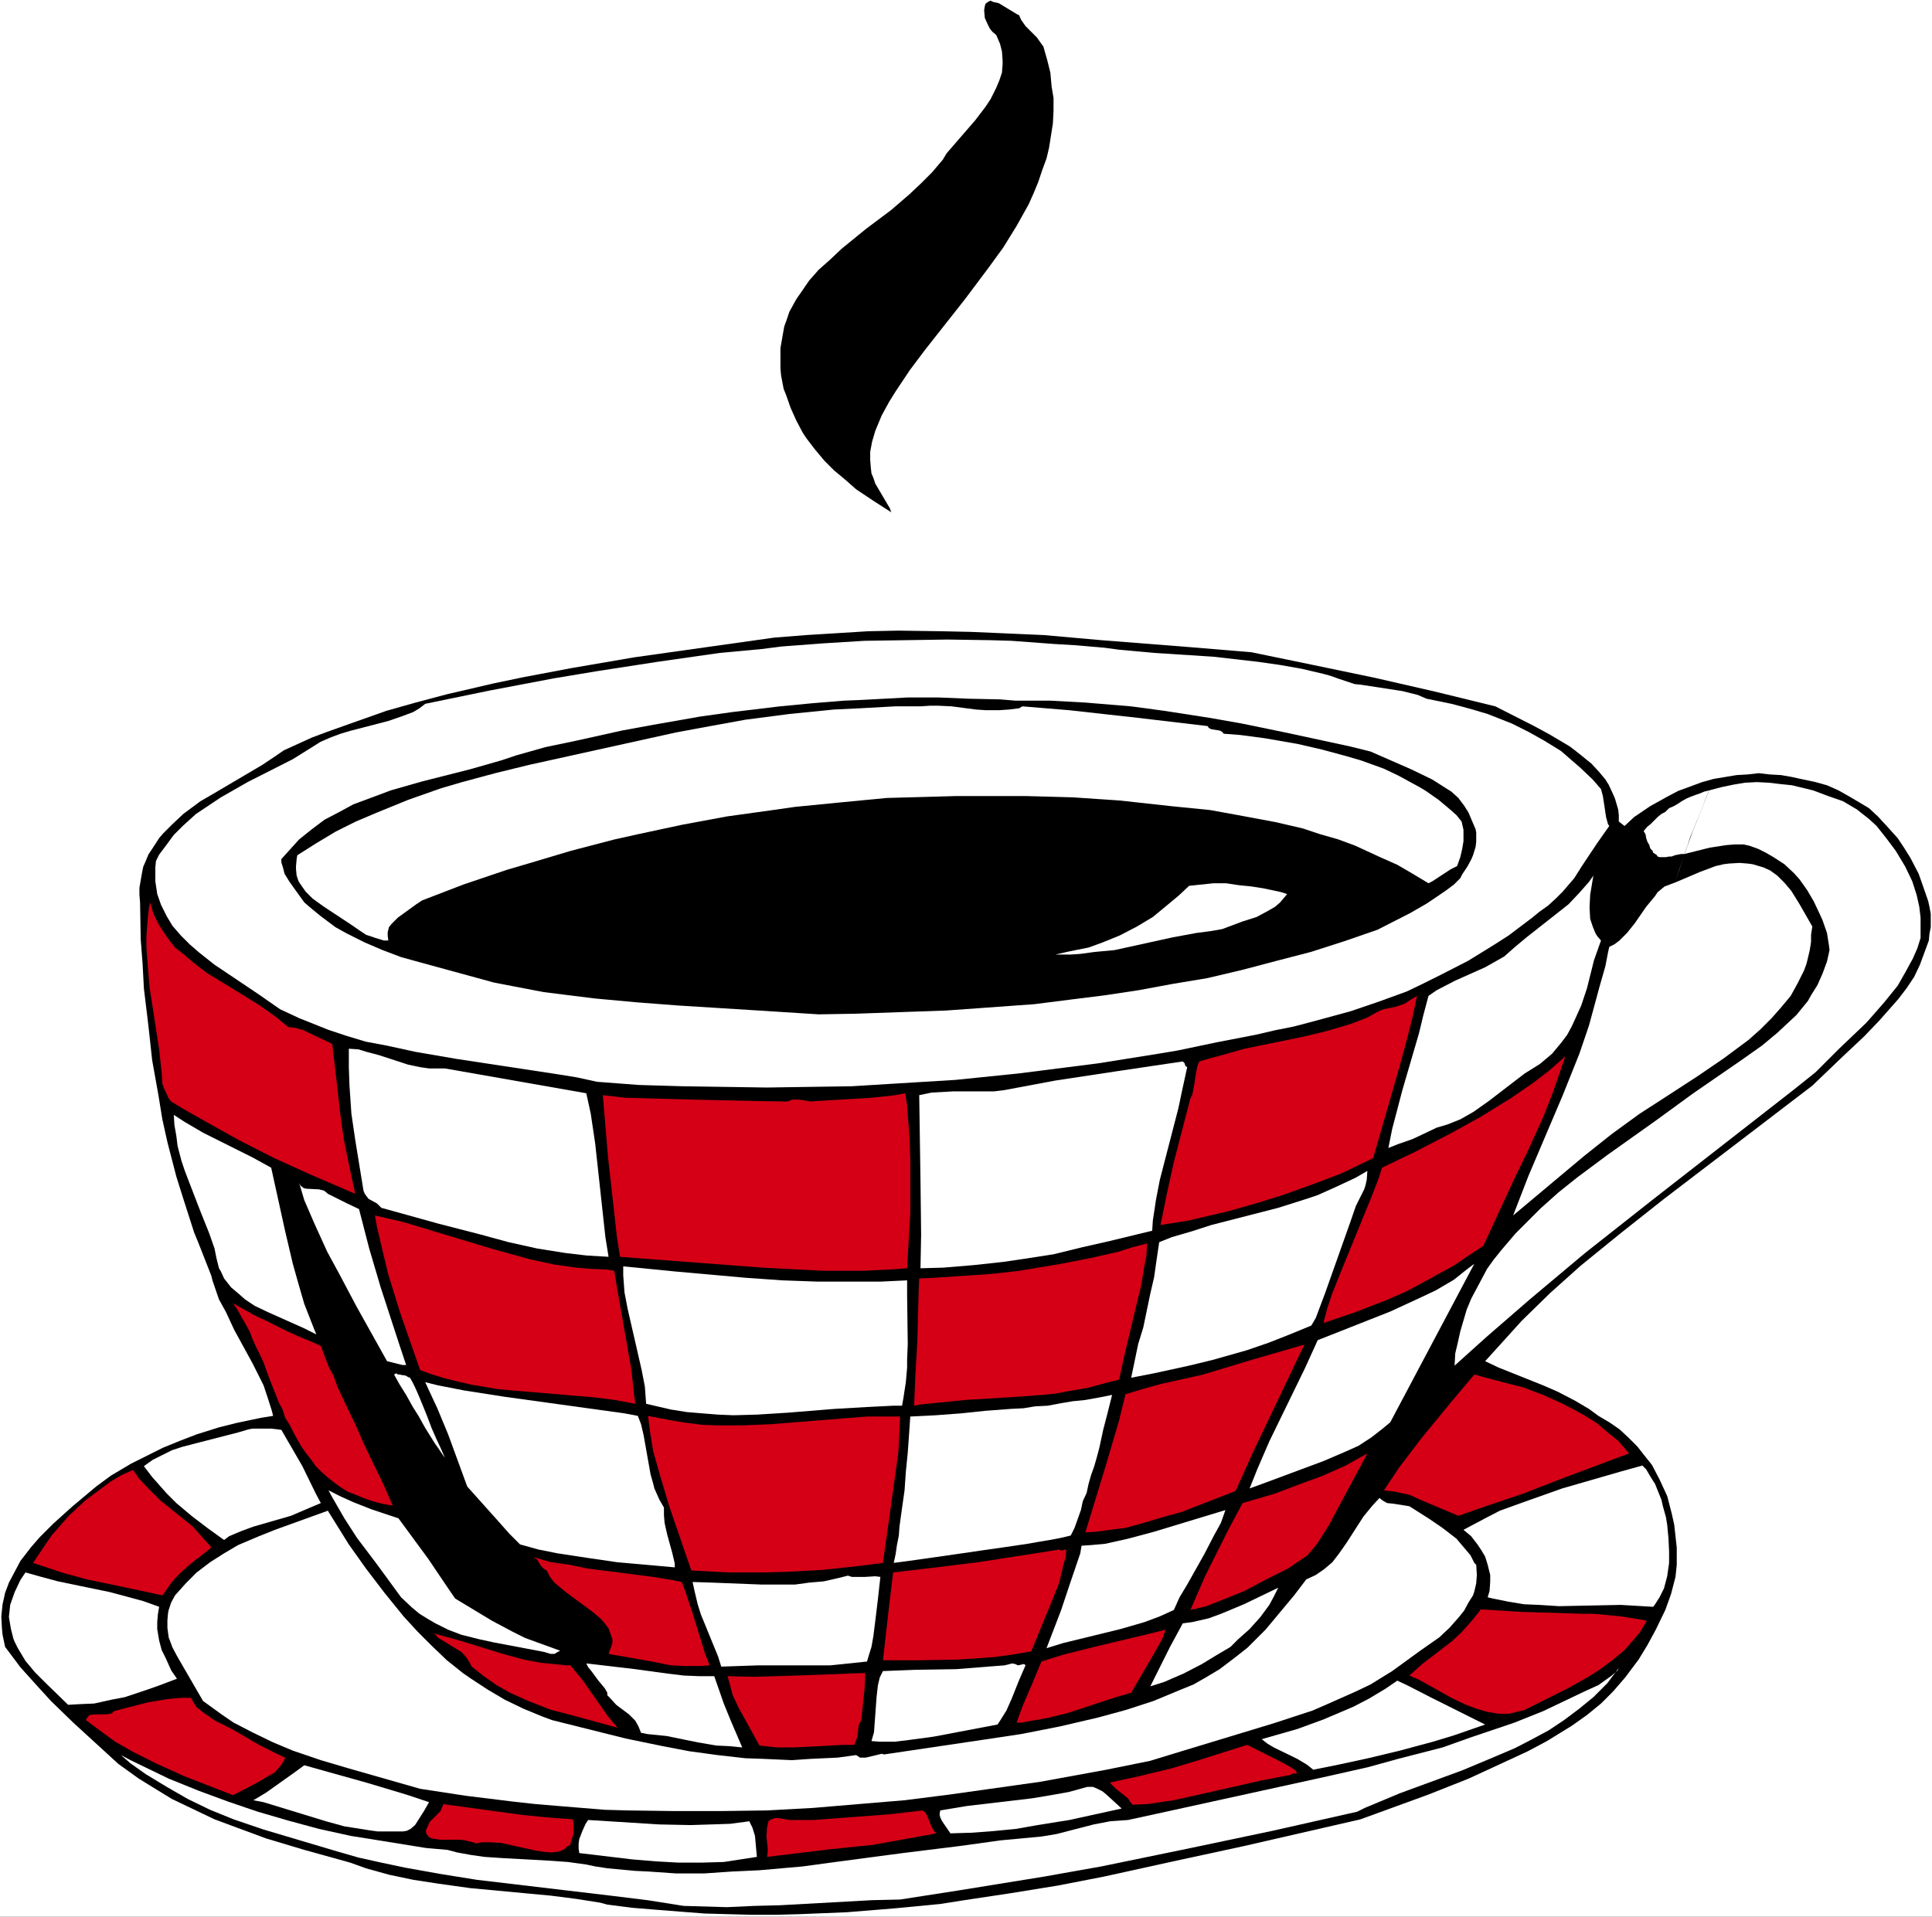 <?xml version="1.0" encoding="UTF-8" standalone="no"?>
<svg
   version="1.0"
   width="129.766mm"
   height="128.76mm"
   id="svg57"
   sodipodi:docname="Cappuccino 3.wmf"
   xmlns:inkscape="http://www.inkscape.org/namespaces/inkscape"
   xmlns:sodipodi="http://sodipodi.sourceforge.net/DTD/sodipodi-0.dtd"
   xmlns="http://www.w3.org/2000/svg"
   xmlns:svg="http://www.w3.org/2000/svg">
  <rect width="100%" height="100%" fill="#333333" stroke="none"/>
  <sodipodi:namedview
     id="namedview57"
     pagecolor="#ffffff"
     bordercolor="#000000"
     borderopacity="0.25"
     inkscape:showpageshadow="2"
     inkscape:pageopacity="0.0"
     inkscape:pagecheckerboard="0"
     inkscape:deskcolor="#d1d1d1"
     inkscape:document-units="mm" />
  <defs
     id="defs1">
    <pattern
       id="WMFhbasepattern"
       patternUnits="userSpaceOnUse"
       width="6"
       height="6"
       x="0"
       y="0" />
  </defs>
  <path
     style="fill:#ffffff;fill-opacity:1;fill-rule:evenodd;stroke:none"
     d="M 0,486.653 H 490.455 V 0 H 0 Z"
     id="path1" />
  <path
     style="fill:#000000;fill-opacity:1;fill-rule:evenodd;stroke:none"
     d="m 489.809,230.239 -0.323,-1.454 -1.454,-4.201 -0.97,-2.747 -2.101,-4.039 -1.616,-2.585 -1.616,-2.424 -3.07,-3.393 -1.939,-2.1 -2.262,-2.1 -2.424,-1.454 -2.747,-1.616 -2.586,-1.454 -2.909,-1.293 -2.909,-0.808 -4.525,-0.969 -1.454,-0.323 -2.747,-0.485 -2.909,-0.162 -2.747,-0.323 -2.909,0.323 -2.747,0.162 -2.909,0.485 -2.909,0.485 -1.939,4.847 -3.232,8.079 -3.555,10.017 -1.131,3.393 6.464,-2.747 3.878,-1.454 2.101,-0.485 1.293,-0.162 2.747,-0.162 1.939,0.162 1.293,0.162 2.747,0.808 1.778,0.808 1.778,1.293 1.778,1.777 1.778,2.1 2.101,3.393 3.232,5.655 -0.323,2.1 v 1.777 l -0.323,2.1 -0.808,3.393 -0.646,1.777 -1.616,3.231 -1.778,3.231 -2.424,2.908 -2.424,2.747 -2.909,2.908 -2.909,2.585 -6.302,4.686 -6.626,4.524 -9.696,6.301 -5.01,3.231 -7.11,5.17 -7.11,5.655 -17.938,15.026 3.878,-10.017 8.726,-20.52 4.202,-10.502 2.424,-7.109 1.939,-7.109 0.646,-2.424 1.616,-5.655 0.646,-3.393 0.323,-1.454 1.293,-0.646 1.293,-0.969 1.939,-1.939 1.939,-2.424 2.909,-4.201 2.262,-2.747 0.646,-0.969 1.778,-1.454 2.586,-0.969 3.394,-9.856 2.424,-6.786 2.101,-4.847 1.939,-4.847 -2.909,0.808 -3.07,1.131 -3.07,1.131 -2.747,1.454 -4.363,2.424 -4.04,2.747 -2.424,2.262 -1.454,-1.131 v -1.616 l -0.162,-1.454 -0.808,-2.747 -0.485,-1.131 -1.131,-2.424 -0.808,-1.293 -1.616,-1.939 -1.939,-2.1 -3.394,-2.747 -2.101,-1.616 -5.171,-3.07 -3.878,-2.1 -9.858,-5.009 -15.19,-3.716 -15.514,-3.555 -15.514,-3.231 -15.675,-3.231 -15.514,-1.293 -22.624,-1.777 -14.544,-1.293 -7.272,-0.323 -11.15,-0.485 -7.272,-0.162 -11.312,-0.162 -7.757,0.162 -7.757,0.485 -7.918,0.485 -8.08,0.646 -35.552,5.009 -15.998,2.747 -11.958,2.262 -7.757,1.616 -11.797,2.747 -7.918,2.1 -7.434,2.1 -7.757,2.747 -7.272,2.585 -3.878,1.454 -7.11,3.231 -2.586,1.777 -2.909,1.939 -12.605,7.432 -3.07,1.777 -4.363,3.231 -2.747,2.585 -2.424,2.424 -0.97,1.131 -1.778,2.747 -0.97,1.454 -0.646,1.616 -0.646,1.454 -0.323,1.616 -0.646,3.716 v 1.777 l 0.162,1.939 0.162,9.371 0.485,6.301 0.323,6.14 1.131,9.371 0.97,8.886 1.616,9.048 0.97,5.978 1.293,5.817 2.262,8.725 1.778,5.655 2.747,8.563 1.131,2.747 3.232,8.24 0.323,1.293 1.616,4.686 1.778,3.231 2.101,4.524 4.686,8.563 2.747,5.493 1.131,3.393 0.97,3.07 0.323,1.293 -3.07,0.485 -6.141,1.293 -4.525,1.131 -5.656,1.777 -4.202,1.616 -4.363,1.777 -3.878,1.939 -4.202,2.1 -5.171,3.07 -3.717,2.747 -5.979,5.009 -4.848,4.362 -3.555,3.555 -2.101,2.424 -2.747,3.555 -1.454,2.747 -1.454,2.747 -0.97,2.585 -0.646,2.908 -0.323,3.07 0.162,3.07 0.162,1.616 0.646,3.07 3.878,5.17 4.363,4.847 3.394,3.716 5.656,5.493 11.474,10.502 5.171,3.716 3.394,2.1 5.01,3.07 3.717,1.777 7.11,3.393 5.656,2.1 7.434,2.747 9.696,2.908 11.635,3.231 4.04,1.454 5.818,1.616 6.141,1.293 6.302,0.969 8.08,1.131 20.685,1.939 6.302,0.808 6.141,0.969 1.778,0.485 6.302,0.808 5.979,0.485 6.141,0.485 6.302,0.485 5.818,0.162 6.141,0.162 h 6.141 l 5.979,-0.162 11.958,-0.485 11.958,-0.969 11.797,-1.131 6.141,-0.969 11.797,-1.777 11.958,-1.939 11.635,-2.262 17.614,-3.878 17.938,-3.878 29.573,-6.786 17.291,-6.301 10.181,-4.039 8.403,-3.878 6.626,-3.07 4.848,-2.585 6.302,-3.878 3.878,-2.747 3.555,-2.908 3.07,-3.07 3.07,-3.555 3.394,-4.524 2.262,-3.716 2.101,-3.878 2.424,-5.009 1.454,-4.039 1.131,-4.362 0.323,-3.07 v -4.362 l -0.323,-2.908 -0.323,-2.908 -0.646,-2.908 -1.131,-4.362 -1.939,-4.201 -1.939,-3.716 -1.939,-2.424 -1.778,-2.262 -2.262,-2.262 -2.262,-2.1 -2.586,-1.777 -2.747,-1.616 -2.424,-1.777 -3.555,-2.1 -4.363,-2.262 -3.717,-1.616 -11.312,-4.524 -3.394,-1.616 4.686,-5.17 4.525,-5.009 7.272,-7.109 7.757,-6.948 10.342,-8.402 10.827,-8.563 29.411,-22.458 8.242,-6.301 7.757,-7.432 5.333,-5.009 3.878,-4.039 4.848,-5.493 2.101,-2.747 1.939,-2.908 1.454,-3.07 1.131,-3.07 1.131,-3.07 0.162,-1.777 0.323,-1.616 v -1.777 -1.616 z"
     id="path2" />
  <path
     style="fill:#000000;fill-opacity:1;fill-rule:evenodd;stroke:none"
     d="m 264.862,11.795 0.97,3.393 0.808,3.231 0.323,3.555 0.485,2.908 v 3.231 l -0.162,3.231 -0.485,3.07 -0.485,3.07 -0.646,2.747 -1.131,3.07 -0.97,2.908 -1.131,2.747 -1.293,2.908 -3.07,5.493 -3.394,5.493 -3.878,5.332 -5.818,7.755 -10.181,12.926 -3.878,5.17 -3.555,5.332 -1.616,2.585 -1.939,3.555 -1.616,3.878 -0.808,2.747 -0.485,2.585 v 2.1 l 0.162,1.939 0.162,1.454 0.485,1.131 0.485,1.454 3.717,6.301 0.323,0.969 -4.525,-2.908 -4.363,-2.908 -2.747,-2.424 -2.909,-2.424 -2.424,-2.424 -2.424,-2.908 -2.101,-2.747 -0.97,-1.454 -1.616,-3.07 -1.454,-3.231 -1.131,-3.231 -0.646,-1.616 -0.646,-3.393 -0.162,-1.777 V 91.773 90.157 88.38 l 0.646,-3.716 0.323,-1.777 0.646,-1.777 0.646,-1.939 1.778,-3.231 1.131,-1.616 2.101,-3.07 2.424,-2.747 2.909,-2.585 2.909,-2.747 6.141,-5.009 6.464,-4.847 4.686,-4.039 2.909,-2.747 2.747,-2.747 2.747,-3.231 0.97,-1.616 7.272,-8.402 2.586,-3.393 1.293,-1.939 1.454,-2.908 0.808,-1.939 0.646,-1.939 0.162,-2.1 v -0.969 l -0.162,-2.262 -0.485,-1.939 -0.97,-2.262 -0.97,-0.808 -0.646,-0.808 -0.646,-1.293 -0.646,-1.454 -0.162,-1.939 0.162,-0.969 0.162,-0.646 0.646,-0.485 0.646,-0.323 0.646,0.323 1.454,0.323 4.525,2.747 0.646,0.323 0.485,1.131 1.131,1.616 2.909,2.908 1.131,1.616 z"
     id="path3" />
  <path
     style="fill:#ffffff;fill-opacity:1;fill-rule:evenodd;stroke:none"
     d="m 337.744,171.589 2.262,0.808 3.878,1.293 1.616,0.162 10.504,1.616 3.878,0.969 2.262,0.969 6.302,1.293 4.848,1.293 4.363,1.293 6.141,2.424 4.202,2.1 4.04,2.262 4.202,2.585 2.424,2.1 2.424,2.1 3.232,3.07 2.101,2.424 0.485,1.777 0.808,5.332 0.485,1.777 0.323,0.485 -3.07,4.362 -3.878,5.817 -1.939,3.07 -2.909,3.393 -1.778,1.777 -1.939,1.777 -2.262,1.616 -1.778,1.454 -5.979,4.524 -4.04,2.585 -6.302,3.878 -6.626,3.393 -4.525,2.262 -4.363,2.1 -7.11,2.585 -7.11,2.424 -7.11,1.939 -7.272,1.939 -4.848,0.969 -4.848,1.131 -10.019,1.939 -10.019,2.1 -4.848,0.808 -15.19,2.424 -10.181,1.293 -10.181,1.293 -15.837,1.616 -15.837,0.969 -10.504,0.646 -10.827,0.162 -10.666,0.162 -10.827,-0.162 -10.666,-0.162 -10.989,-0.323 -10.666,-0.808 -5.171,-1.131 -5.01,-0.808 -25.533,-3.878 -10.342,-1.777 -7.434,-1.616 -5.171,-0.969 -4.848,-1.454 -4.848,-1.616 -2.424,-0.969 -4.848,-1.939 -4.848,-2.262 -5.333,-3.716 -11.312,-7.594 -3.878,-3.07 -2.424,-2.1 -2.262,-2.262 -2.101,-2.424 -1.454,-2.424 -1.454,-2.908 -0.97,-2.747 -0.485,-3.231 v -1.777 -1.777 l 0.162,-1.616 0.808,-1.616 1.939,-2.585 1.778,-2.424 2.262,-2.262 3.394,-3.07 3.878,-2.585 2.424,-1.616 6.787,-3.878 11.474,-5.817 5.171,-3.231 1.778,-1.131 2.586,-1.131 2.586,-0.969 2.747,-0.808 9.373,-2.424 3.717,-1.293 2.586,-0.969 1.616,-0.969 1.454,-1.131 16.483,-3.393 16.16,-3.07 10.666,-1.777 15.675,-2.424 15.837,-2.262 10.504,-0.969 5.01,-0.646 10.666,-0.808 10.504,-0.646 10.504,-0.162 10.504,-0.162 10.827,0.162 5.494,0.162 10.827,0.808 5.494,0.323 7.434,0.646 3.555,0.485 8.888,0.808 15.029,0.969 11.312,1.293 5.656,0.808 5.494,0.969 5.494,1.293 z"
     id="path4" />
  <path
     style="fill:#000000;fill-opacity:1;fill-rule:evenodd;stroke:none"
     d="m 347.924,190.816 10.342,4.524 5.333,2.585 3.555,2.262 1.293,0.808 1.778,1.616 1.454,1.939 1.131,1.777 0.808,1.939 0.97,2.262 0.162,0.808 v 2.424 l -0.162,1.293 -0.646,2.1 -0.485,1.131 -0.97,1.777 -1.293,1.939 -0.485,0.969 -1.616,1.616 -1.939,1.454 -3.07,2.1 -1.939,1.293 -4.202,2.424 -8.242,4.201 -8.403,2.908 -8.565,2.747 -8.726,2.262 -8.565,2.262 -8.888,2.1 -8.726,1.454 -8.726,1.616 -8.565,1.293 -9.05,1.131 -8.888,1.131 -13.413,0.969 -9.05,0.646 -9.211,0.323 -13.736,0.485 -9.373,0.162 -15.19,-0.969 -20.685,-1.293 -10.504,-0.808 -10.504,-0.969 -7.757,-0.969 -5.171,-0.646 -7.595,-1.454 -5.01,-0.969 -18.907,-5.17 -4.686,-1.293 -4.686,-1.777 -4.525,-1.939 -4.525,-2.262 -2.909,-1.616 -3.878,-2.908 -2.747,-2.262 -1.293,-1.131 -3.717,-5.17 -1.293,-2.1 -0.323,-1.293 -0.485,-1.616 v -0.808 l 1.454,-1.616 3.07,-3.393 3.232,-2.585 3.232,-2.424 3.717,-1.939 3.555,-1.939 5.656,-2.1 3.878,-1.454 7.918,-2.262 12.12,-3.07 7.918,-2.262 3.878,-1.293 7.434,-2.1 7.757,-1.616 11.635,-2.585 7.918,-1.454 11.958,-2.1 8.08,-1.131 12.12,-1.454 8.403,-0.808 7.918,-0.646 4.04,-0.162 12.12,-0.646 h 7.757 l 7.918,0.323 7.757,0.162 3.878,0.323 h 8.888 l 8.888,0.485 11.635,0.969 8.403,1.131 11.474,1.777 8.242,1.454 10.989,2.262 16.483,3.555 z"
     id="path5" />
  <path
     style="fill:#ffffff;fill-opacity:1;fill-rule:evenodd;stroke:none"
     d="m 259.529,179.344 11.797,0.969 17.453,1.939 17.776,2.1 0.323,0.485 0.646,0.323 2.101,0.323 0.323,0.162 0.485,0.323 0.162,0.323 4.202,0.323 6.141,0.808 8.403,1.454 6.302,1.454 5.979,1.616 3.878,1.131 5.818,2.1 3.717,1.777 5.333,2.908 1.616,0.969 3.232,2.262 3.07,2.585 1.454,1.293 1.293,1.616 0.485,2.1 v 1.454 1.454 l -0.323,1.939 -0.485,2.1 -0.808,2.262 -1.616,0.808 -4.686,3.07 -0.97,0.485 -4.04,-2.424 -3.878,-2.262 -4.363,-1.939 -6.302,-2.908 -4.363,-1.616 -4.525,-1.293 -4.363,-1.454 -6.949,-1.616 -9.534,-1.777 -7.11,-1.293 -9.696,-0.969 -13.251,-1.454 -11.958,-0.808 -11.797,-0.323 h -11.958 -5.818 l -5.818,0.162 -11.797,0.323 -11.797,1.131 -11.474,1.131 -5.656,0.808 -11.635,1.616 -11.312,2.1 -11.312,2.424 -5.818,1.293 -11.15,2.908 -10.827,3.231 -5.494,1.616 -10.989,3.716 -10.504,4.039 -1.454,0.969 -4.686,3.393 -1.616,1.616 -0.646,0.808 -0.323,1.293 v 0.808 l 0.162,1.293 h -0.162 -0.97 l -2.101,-0.646 -2.424,-0.808 -1.454,-0.969 -2.586,-1.777 -6.626,-4.362 -2.909,-2.1 -1.778,-1.777 -1.454,-2.1 -0.323,-0.485 -0.485,-1.454 -0.162,-1.616 v -0.808 l 0.162,-1.777 0.162,-0.969 4.848,-3.07 4.848,-2.908 5.171,-2.585 5.333,-2.262 7.918,-3.231 8.242,-2.908 5.494,-1.616 8.403,-2.262 8.565,-2.1 37.33,-8.24 8.726,-1.616 8.888,-1.616 11.15,-1.454 11.312,-1.131 6.787,-0.323 8.726,-0.485 h 6.464 l 2.424,-0.162 h 2.101 l 3.394,0.162 6.141,0.808 2.424,0.162 h 3.555 l 2.424,-0.162 2.586,-0.323 z"
     id="path6" />
  <path
     style="fill:#ffffff;fill-opacity:1;fill-rule:evenodd;stroke:none"
     d="m 406.424,238.803 -1.778,5.009 -1.778,7.109 -1.454,4.362 -1.454,3.231 -0.97,2.1 -1.131,2.1 -1.454,1.939 -2.424,2.908 -3.07,2.585 -2.586,1.616 -1.293,0.808 -9.05,6.948 -3.878,2.747 -3.394,1.939 -3.232,1.293 -2.747,0.808 -6.141,2.908 -3.717,1.293 -2.424,0.969 0.97,-4.847 2.586,-9.856 4.202,-14.38 1.131,-4.686 1.293,-4.847 2.101,-1.454 4.686,-2.424 7.595,-3.393 2.586,-1.454 2.262,-1.293 2.747,-2.424 2.909,-2.424 7.595,-5.978 3.07,-2.424 2.747,-2.908 2.424,-2.747 1.131,-1.616 -0.808,4.847 -0.162,3.231 0.162,2.908 0.646,1.939 0.646,1.616 0.485,0.808 z"
     id="path7" />
  <path
     style="fill:#ffffff;fill-opacity:1;fill-rule:evenodd;stroke:none"
     d="m 326.755,227.008 -1.778,2.1 -1.293,1.131 -2.262,1.293 -2.424,1.293 -3.555,1.131 -5.171,1.939 -2.747,0.485 -3.717,0.485 -6.141,1.131 -14.706,3.231 -5.171,0.485 -3.555,0.485 -2.424,0.162 h -2.424 -1.454 l 3.555,-0.808 4.848,-0.969 3.555,-1.293 4.363,-1.777 4.363,-2.262 4.04,-2.424 3.717,-3.07 2.909,-2.424 2.586,-2.424 3.07,-0.323 3.07,-0.323 h 3.232 l 3.232,0.485 3.232,0.323 3.07,0.485 4.525,0.969 z"
     id="path8" />
  <path
     style="fill:#d50015;fill-opacity:1;fill-rule:evenodd;stroke:none"
     d="m 73.205,260.776 1.616,0.162 2.262,0.646 1.293,0.646 5.494,2.585 0.485,0.323 1.131,9.694 0.808,7.271 0.97,7.109 1.454,7.109 1.454,6.786 -11.635,-5.009 -8.888,-4.039 -8.888,-4.524 -5.818,-3.231 -8.565,-4.847 -2.909,-1.777 -0.646,-0.808 -1.131,-2.424 -0.485,-1.293 -0.162,-2.747 -0.646,-5.978 -2.424,-15.672 -0.485,-5.817 -0.323,-4.362 v -2.908 l 0.323,-4.201 0.323,-3.07 0.323,-1.293 0.808,2.908 1.293,2.585 0.808,1.293 1.616,2.424 1.778,2.262 2.262,1.777 2.262,1.939 3.555,2.747 5.333,3.231 8.08,5.009 3.878,2.747 z"
     id="path9" />
  <path
     style="fill:#d50015;fill-opacity:1;fill-rule:evenodd;stroke:none"
     d="m 348.571,294.06 -8.08,3.878 -6.787,2.585 -8.08,2.908 -6.787,2.1 -6.787,1.939 -10.342,2.424 -7.11,1.131 1.616,-7.917 1.778,-8.079 4.202,-16.157 0.485,-0.969 0.485,-2.424 0.323,-2.262 0.485,-2.585 0.485,-1.131 2.747,-0.808 4.202,-1.131 4.525,-1.293 15.029,-3.07 5.979,-1.454 5.979,-1.777 4.202,-1.616 2.586,-1.454 1.454,-0.646 3.232,-0.646 2.262,-0.808 1.454,-0.969 1.616,-0.969 -1.131,5.332 -1.293,5.17 -2.101,7.755 -5.171,17.934 z"
     id="path10" />
  <path
     style="fill:#ffffff;fill-opacity:1;fill-rule:evenodd;stroke:none"
     d="m 112.958,271.279 35.875,6.301 1.131,5.17 1.131,7.594 2.586,23.751 0.808,5.009 -5.494,-0.323 -5.494,-0.646 -7.11,-1.131 -7.272,-1.616 -7.11,-1.939 -10.666,-2.747 -14.544,-4.039 -1.131,-1.131 -2.101,-1.131 -0.485,-0.646 -0.485,-0.646 -0.323,-0.808 -2.101,-12.926 -0.97,-6.624 -0.485,-7.109 -0.162,-4.686 v -2.262 -2.424 l 2.424,0.162 2.101,0.646 3.07,0.808 7.434,2.424 3.07,0.646 2.262,0.323 h 1.616 1.616 z"
     id="path11" />
  <path
     style="fill:#d50015;fill-opacity:1;fill-rule:evenodd;stroke:none"
     d="m 376.528,316.357 -3.717,2.424 -3.555,2.424 -6.141,3.393 -5.979,3.231 -5.171,2.262 -7.918,3.07 -8.08,2.747 0.97,-3.716 1.293,-3.878 1.939,-4.847 7.918,-19.389 1.939,-5.009 0.808,-2.585 8.403,-4.039 9.05,-4.686 7.595,-4.201 7.595,-4.686 5.656,-3.878 4.202,-3.231 4.04,-3.555 -3.232,9.371 -2.424,6.14 -4.04,8.886 -2.909,5.978 z"
     id="path12" />
  <path
     style="fill:#ffffff;fill-opacity:1;fill-rule:evenodd;stroke:none"
     d="m 301.384,270.955 -1.131,5.17 -1.131,5.332 -4.686,18.096 -0.97,5.009 -0.808,5.332 -0.162,2.585 -10.666,2.585 -7.11,1.616 -7.272,1.777 -7.272,1.131 -5.494,0.808 -7.434,0.808 -7.757,0.646 -5.818,0.162 0.162,-8.563 -0.162,-13.734 -0.323,-21.651 3.07,-0.646 2.909,-0.162 2.747,-0.162 h 7.434 2.909 l 2.586,-0.323 12.928,-2.424 15.998,-2.424 16.322,-2.424 0.485,0.485 0.162,0.646 z"
     id="path13" />
  <path
     style="fill:#d50015;fill-opacity:1;fill-rule:evenodd;stroke:none"
     d="m 199.576,279.68 0.808,-0.162 0.646,-0.323 h 1.939 l 2.909,0.485 1.616,-0.162 h 0.323 l 13.574,-0.808 5.818,-0.646 2.586,-0.485 0.485,3.07 0.646,8.563 0.162,5.493 v 5.17 8.079 l -0.485,8.402 -0.323,5.655 -4.525,0.323 -6.787,0.323 h -9.373 l -6.787,-0.323 -9.373,-0.485 -31.835,-2.424 -4.202,-0.323 -0.808,-5.17 -1.131,-10.179 -1.131,-10.179 -1.293,-15.511 5.494,0.646 5.818,0.162 5.818,0.162 5.818,0.162 14.867,0.323 z"
     id="path14" />
  <path
     style="fill:#ffffff;fill-opacity:1;fill-rule:evenodd;stroke:none"
     d="m 68.842,296.484 1.778,8.079 1.778,8.079 1.939,8.24 1.454,5.17 1.454,5.009 2.586,6.624 0.485,1.131 -3.232,-1.616 -9.05,-4.039 -3.394,-1.616 -2.424,-1.616 -1.454,-1.293 -2.101,-1.777 -1.778,-2.262 -0.808,-1.777 -0.485,-0.808 -0.646,-2.585 -0.485,-2.424 -1.293,-3.716 -2.262,-5.655 -2.747,-7.109 -1.293,-3.393 -0.808,-2.424 -0.97,-3.716 -0.323,-2.585 -0.485,-2.747 -0.162,-2.585 2.747,1.777 4.686,2.747 12.605,6.301 z"
     id="path15" />
  <path
     style="fill:#ffffff;fill-opacity:1;fill-rule:evenodd;stroke:none"
     d="m 346.308,301.977 -2.101,4.201 -1.454,4.201 -6.302,17.773 -2.424,6.463 -1.131,1.939 -5.494,2.262 -5.333,2.1 -5.656,1.939 -8.565,2.424 -5.979,1.454 -8.888,1.939 -5.818,1.131 1.778,-8.563 1.293,-4.201 1.778,-8.563 0.97,-4.201 0.646,-4.524 0.646,-4.362 3.232,-1.293 5.01,-1.454 5.01,-1.616 16.968,-4.362 6.626,-2.1 3.394,-1.131 4.686,-2.1 4.848,-2.262 3.07,-1.777 -0.162,2.262 -0.323,1.454 z"
     id="path16" />
  <path
     style="fill:#ffffff;fill-opacity:1;fill-rule:evenodd;stroke:none"
     d="m 83.224,303.108 4.848,2.424 3.07,1.454 2.586,10.017 2.909,9.856 4.848,14.865 1.616,4.847 h -0.97 l -1.939,-0.485 -1.939,-0.485 -7.757,-13.895 -4.363,-8.24 -3.07,-5.655 -3.232,-7.109 -2.586,-5.978 -1.293,-4.362 0.323,0.646 0.808,0.646 0.646,0.162 3.232,0.162 1.293,0.323 0.808,0.646 z"
     id="path17" />
  <path
     style="fill:#d50015;fill-opacity:1;fill-rule:evenodd;stroke:none"
     d="m 155.944,322.658 0.646,4.039 3.717,21.166 0.646,6.301 0.323,2.262 -5.171,-0.969 -5.01,-0.646 -3.717,-0.323 -17.291,-1.454 -3.555,-0.323 -6.787,-1.131 -3.555,-0.808 -3.232,-0.808 -3.232,-0.969 -3.07,-1.131 -5.01,-14.38 -3.07,-9.856 -1.778,-7.432 -1.131,-4.847 -0.485,-2.747 7.595,1.777 7.434,2.262 15.029,4.524 9.373,2.585 5.979,1.293 5.656,0.808 3.878,0.323 3.878,0.162 z"
     id="path18" />
  <path
     style="fill:#d50015;fill-opacity:1;fill-rule:evenodd;stroke:none"
     d="m 284.092,350.287 -3.232,0.808 -4.848,1.293 -4.686,0.808 -3.394,0.646 -3.394,0.323 -6.464,0.485 -13.09,0.808 -6.464,0.646 -4.848,0.485 -1.616,0.323 0.323,-7.917 0.485,-8.079 0.323,-12.279 0.162,-4.039 3.717,-0.162 7.272,-0.485 7.272,-0.485 7.11,-0.808 10.666,-1.777 7.434,-1.454 7.11,-1.616 3.555,-1.131 3.717,-0.969 -0.162,3.07 -0.646,3.231 -0.646,4.201 -1.616,6.624 -2.586,10.825 z"
     id="path19" />
  <path
     style="fill:#ffffff;fill-opacity:1;fill-rule:evenodd;stroke:none"
     d="m 352.934,361.112 -1.939,1.616 -2.909,2.262 -3.232,2.1 -3.232,1.454 -5.656,2.424 -15.19,5.655 -3.555,1.293 1.939,-4.847 3.07,-7.109 9.05,-18.581 3.232,-7.109 18.422,-7.271 6.302,-2.908 5.171,-2.424 4.686,-2.747 3.232,-2.585 1.939,-1.454 z"
     id="path20" />
  <path
     style="fill:#ffffff;fill-opacity:1;fill-rule:evenodd;stroke:none"
     d="m 230.28,325.082 v 4.039 l 0.162,12.118 -0.162,3.878 v 2.1 l -0.323,3.716 -0.646,4.201 -0.323,1.777 h -2.262 l -6.464,0.323 -8.403,0.485 -11.958,0.969 -7.757,0.485 -5.979,0.162 -3.878,-0.162 -4.04,-0.323 -3.878,-0.323 -4.04,-0.646 -4.202,-0.969 -2.101,-0.485 -0.323,-4.362 -0.808,-4.201 -3.555,-15.511 -0.808,-4.201 -0.323,-4.362 v -2.262 l 13.09,1.293 18.099,1.616 9.211,0.646 9.05,0.323 h 9.211 6.626 z"
     id="path21" />
  <path
     style="fill:#d50015;fill-opacity:1;fill-rule:evenodd;stroke:none"
     d="m 81.446,341.724 0.97,2.585 0.97,2.585 1.293,2.424 0.97,2.747 2.262,4.847 2.424,5.009 2.262,5.17 2.424,5.009 2.424,5.009 2.262,5.17 -2.747,-0.485 -2.424,-0.646 -2.262,-0.808 -1.939,-0.808 -2.101,-0.808 -1.778,-1.131 -1.778,-1.293 -1.616,-1.293 -1.454,-1.293 -1.454,-1.454 -1.131,-1.616 -1.293,-1.616 -1.131,-1.616 -1.131,-1.939 -0.97,-1.777 -0.97,-1.939 -1.131,-1.777 -0.646,-2.1 -0.97,-1.777 -0.808,-2.1 -1.616,-4.039 -1.454,-4.039 -0.97,-2.1 -0.97,-1.939 -0.808,-1.777 -0.808,-2.1 -0.97,-1.777 -1.131,-1.939 -0.97,-1.777 -1.131,-1.616 2.586,1.454 2.909,1.616 2.747,1.293 2.586,1.293 2.909,1.454 2.909,1.293 2.747,1.131 z"
     id="path22" />
  <path
     style="fill:#d50015;fill-opacity:1;fill-rule:evenodd;stroke:none"
     d="m 331.118,341.401 -13.251,27.79 -4.202,9.371 -13.736,5.332 -4.686,1.293 -4.848,1.454 -4.686,1.293 -3.878,0.485 -3.555,0.485 -2.747,0.162 5.333,-17.45 3.232,-10.987 1.616,-6.624 4.202,-1.293 4.686,-1.293 10.827,-2.424 12.282,-3.716 z"
     id="path23" />
  <path
     style="fill:#ffffff;fill-opacity:1;fill-rule:evenodd;stroke:none"
     d="m 112.958,370.16 -0.808,-1.131 -0.97,-1.454 -0.808,-1.131 -0.808,-1.293 -1.616,-2.585 -1.616,-2.908 -1.616,-2.585 -1.616,-2.908 -1.616,-2.585 -1.454,-2.585 0.646,-0.323 0.323,0.323 h 0.485 l 0.646,0.162 h 0.323 l 0.646,0.162 0.485,0.323 0.485,0.162 0.646,1.131 0.646,1.293 0.646,1.454 0.485,1.131 1.131,2.747 0.97,2.424 0.97,2.585 1.131,2.585 1.131,2.424 z"
     id="path24" />
  <path
     style="fill:#d50015;fill-opacity:1;fill-rule:evenodd;stroke:none"
     d="m 413.534,369.029 -15.998,5.978 -10.827,4.201 -10.989,3.716 -5.494,1.939 -9.211,-3.878 -3.232,-1.454 -3.717,-0.808 -2.747,-0.323 3.878,-5.817 5.656,-7.432 7.434,-9.048 5.979,-7.109 5.333,1.454 6.949,1.777 5.171,1.939 5.01,2.262 5.171,2.747 3.394,2.1 3.232,2.747 2.262,1.777 z"
     id="path25" />
  <path
     style="fill:#ffffff;fill-opacity:1;fill-rule:evenodd;stroke:none"
     d="m 161.923,359.497 0.808,2.1 0.646,2.747 1.778,10.017 0.646,2.262 0.323,1.293 1.293,2.908 1.131,1.939 v 1.939 l 0.162,1.939 0.646,2.908 1.293,4.686 0.646,2.747 v 0.969 l -14.544,-1.293 -7.757,-1.131 -7.434,-1.131 -4.848,-0.969 -4.686,-1.293 -2.747,-2.747 -2.424,-2.747 -8.242,-9.21 -4.848,-13.249 -2.747,-6.624 -2.262,-4.847 -0.808,-1.777 3.232,0.808 6.626,1.293 10.342,1.616 30.381,4.201 z"
     id="path26" />
  <path
     style="fill:#ffffff;fill-opacity:1;fill-rule:evenodd;stroke:none"
     d="m 282.315,354.165 -1.131,4.524 -1.131,4.362 -0.485,2.262 -0.485,2.262 -0.646,2.424 -0.646,2.262 -0.808,2.262 -0.646,2.262 -0.485,2.262 -0.97,2.1 -0.485,2.262 -0.808,2.262 -0.808,2.262 -0.97,1.939 -2.747,0.646 -2.586,0.485 -2.909,0.485 -2.747,0.485 -5.494,0.808 -5.656,0.808 -5.494,0.808 -5.656,0.808 -5.656,0.808 -5.979,0.808 0.485,-2.262 0.323,-2.262 0.485,-2.424 0.162,-2.262 0.646,-4.686 0.646,-4.524 0.323,-4.686 0.485,-4.847 0.323,-4.524 0.323,-4.686 6.464,-0.323 6.464,-0.485 6.141,-0.646 6.464,-0.485 3.232,-0.162 2.909,-0.485 3.232,-0.162 3.394,-0.646 2.909,-0.485 3.232,-0.323 3.555,-0.646 z"
     id="path27" />
  <path
     style="fill:#d50015;fill-opacity:1;fill-rule:evenodd;stroke:none"
     d="m 228.502,359.658 -0.323,7.109 -0.162,2.262 -1.293,9.371 -2.586,18.419 -6.302,0.808 -9.05,0.969 -8.888,0.485 -5.818,0.162 h -9.05 l -9.534,-0.485 -5.656,-16.48 -2.262,-7.594 -1.778,-6.301 -0.808,-5.009 -0.485,-3.878 5.818,1.131 4.04,0.646 3.878,0.485 4.04,0.162 h 5.979 l 7.595,-0.323 18.099,-1.454 6.141,-0.485 h 4.202 z"
     id="path28" />
  <path
     style="fill:#ffffff;fill-opacity:1;fill-rule:evenodd;stroke:none"
     d="m 81.446,381.632 -3.07,1.293 -4.525,1.939 -9.534,2.747 -3.07,1.131 -3.07,1.293 -1.293,0.969 -4.04,-2.908 -4.04,-3.07 -4.04,-3.393 -2.424,-2.424 -3.717,-4.201 -2.101,-2.747 2.262,-1.616 2.262,-1.131 2.586,-1.293 2.424,-0.808 3.717,-0.969 10.666,-2.747 2.747,-0.808 0.97,-0.162 h 4.686 l 1.454,0.162 1.131,0.162 5.333,9.21 3.394,6.948 z"
     id="path29" />
  <path
     style="fill:#d50015;fill-opacity:1;fill-rule:evenodd;stroke:none"
     d="m 331.926,394.881 -5.01,3.393 -5.494,2.747 -5.494,2.908 -5.979,2.424 -3.717,1.454 -4.04,0.969 3.717,-8.563 3.394,-6.786 2.586,-5.17 3.555,-6.624 8.242,-2.424 5.979,-2.262 6.141,-2.262 5.818,-2.585 3.717,-2.1 1.778,-0.969 -6.949,12.926 -2.747,5.17 -3.07,4.847 z"
     id="path30" />
  <path
     style="fill:#ffffff;fill-opacity:1;fill-rule:evenodd;stroke:none"
     d="m 422.099,382.278 0.808,2.908 0.323,1.939 0.323,3.393 0.162,3.393 v 2.908 l -0.485,3.393 -0.808,3.07 -1.131,2.262 -1.131,1.777 -0.485,0.646 -2.747,-0.162 -5.494,-0.323 -15.675,0.323 -5.01,-0.323 -3.878,-0.162 -3.878,-0.646 -4.04,-0.808 -1.293,-0.323 0.485,-1.616 0.162,-2.424 v -1.616 l -0.646,-2.585 -0.646,-2.1 -0.97,-1.616 -0.97,-1.454 -1.616,-2.1 -1.939,-1.616 5.171,-2.747 4.04,-2.1 5.818,-2.1 10.019,-3.555 14.544,-4.201 5.818,-1.616 0.97,0.969 1.131,1.939 1.131,1.777 1.616,4.039 z"
     id="path31" />
  <path
     style="fill:#d50015;fill-opacity:1;fill-rule:evenodd;stroke:none"
     d="m 53.651,392.942 -5.171,4.039 -2.586,2.262 -2.262,2.424 -1.778,2.585 -0.646,0.808 -8.242,-1.777 -10.827,-2.262 -5.979,-1.616 -4.848,-1.616 -2.909,-0.969 2.262,-3.393 2.424,-3.555 2.262,-2.585 2.101,-2.424 4.363,-4.039 3.717,-2.747 2.586,-1.939 2.747,-1.616 2.909,-1.293 1.454,2.1 2.424,2.585 3.07,3.07 8.242,6.624 2.424,2.747 1.778,1.939 z"
     id="path32" />
  <path
     style="fill:#ffffff;fill-opacity:1;fill-rule:evenodd;stroke:none"
     d="m 101.161,385.51 7.595,10.341 5.01,7.432 1.778,2.585 9.373,5.655 5.171,2.747 3.232,1.616 3.555,1.293 3.555,1.293 1.778,0.646 -0.646,0.323 -0.808,0.485 h -0.97 l -1.616,-0.485 -0.808,-0.162 -11.958,-2.262 -3.717,-0.808 -4.525,-1.131 -3.394,-1.293 -3.232,-1.616 -1.939,-1.131 -2.101,-1.293 -1.939,-1.616 -2.747,-2.585 -6.141,-8.402 -5.01,-6.624 -3.232,-5.009 -3.07,-5.332 -0.97,-1.777 3.232,1.616 3.232,1.454 4.525,1.777 z"
     id="path33" />
  <path
     style="fill:#ffffff;fill-opacity:1;fill-rule:evenodd;stroke:none"
     d="m 357.782,382.44 4.848,3.07 3.555,2.424 3.555,2.747 1.778,2.1 1.778,2.1 0.97,1.939 0.485,0.485 0.162,2.585 -0.162,2.1 -0.485,2.1 -0.323,0.969 -1.131,1.777 -1.131,2.1 -1.293,1.616 -2.424,2.747 -2.586,2.424 -4.848,3.393 -7.11,5.17 -5.494,3.393 -3.717,1.777 -7.272,3.231 -3.717,1.616 -9.858,3.231 -23.432,7.109 -7.918,2.424 -11.15,2.262 -16.806,3.07 -11.474,1.616 -11.474,1.616 -11.474,1.454 -11.635,0.969 -11.474,0.969 -11.797,0.646 -11.797,0.162 h -11.797 l -11.797,-0.162 -5.818,-0.162 -11.797,-0.969 -5.818,-0.485 -5.818,-0.646 -11.797,-1.454 -11.635,-1.777 -18.099,-5.17 -7.11,-2.1 -7.11,-2.424 -5.01,-2.1 -5.01,-2.424 -5.01,-2.585 -3.07,-2.1 -4.686,-3.393 -1.778,-3.07 -4.686,-8.079 -1.293,-2.424 -0.97,-2.585 -0.323,-2.424 v -1.939 l 0.162,-1.777 0.162,-0.808 0.646,-1.939 0.97,-1.777 2.747,-3.07 2.747,-2.747 3.394,-2.585 3.555,-2.262 3.555,-2.1 5.333,-2.262 4.04,-1.616 13.413,-4.847 5.333,8.563 4.363,6.14 4.686,6.14 4.848,5.978 3.555,3.878 3.555,3.555 3.878,3.716 4.04,3.231 2.101,1.454 4.202,2.747 4.363,2.585 4.686,2.262 4.686,1.939 2.586,0.969 7.11,1.777 11.635,2.908 9.373,1.939 6.787,1.293 7.11,0.969 7.11,0.808 4.686,0.162 7.11,0.323 4.686,-0.323 6.949,-0.323 4.686,-0.646 0.97,0.646 h 0.485 0.97 l 3.394,-0.808 0.646,-0.162 0.646,0.162 25.048,-3.716 9.696,-1.454 9.858,-1.939 9.696,-2.262 7.11,-1.939 6.949,-2.262 6.626,-2.747 3.555,-1.454 3.394,-1.939 3.232,-1.939 4.04,-3.07 3.07,-2.424 4.525,-4.524 4.04,-4.847 3.232,-3.878 3.07,-4.039 2.424,-1.131 2.101,-1.454 2.101,-1.777 1.616,-2.1 1.939,-2.747 4.363,-6.786 2.262,-2.747 1.778,-1.939 0.808,0.646 1.131,0.646 1.616,0.162 3.07,0.485 z"
     id="path34" />
  <path
     style="fill:#ffffff;fill-opacity:1;fill-rule:evenodd;stroke:none"
     d="m 311.08,383.409 -1.131,3.231 -1.778,3.231 -2.424,4.686 -4.363,7.755 -1.939,3.231 -1.454,3.231 -3.555,1.616 -3.878,1.454 -6.141,1.777 -14.544,3.555 -4.202,1.293 3.717,-9.694 2.101,-6.301 2.747,-8.079 0.323,-1.939 2.424,-0.162 3.555,-0.323 5.818,-1.293 6.626,-1.777 z"
     id="path35" />
  <path
     style="fill:#d50015;fill-opacity:1;fill-rule:evenodd;stroke:none"
     d="m 270.68,393.75 -0.162,1.777 -0.485,1.454 -1.131,4.847 -1.939,4.847 -5.171,12.603 -4.686,0.808 -4.686,0.646 -4.686,0.323 -4.686,0.323 -9.373,0.162 h -9.534 l 1.616,-14.218 0.97,-8.079 10.989,-1.293 10.504,-1.293 15.675,-2.424 5.01,-0.808 0.485,0.323 v 0 l 0.97,-0.323 h 0.162 z"
     id="path36" />
  <path
     style="fill:#d50015;fill-opacity:1;fill-rule:evenodd;stroke:none"
     d="m 173.073,401.667 0.97,2.585 1.778,5.332 3.232,10.502 1.131,2.747 -2.424,0.162 h -4.202 l -3.232,-0.162 -4.848,-0.969 -10.989,-1.939 0.646,-1.777 0.323,-0.969 v -0.969 l -0.485,-1.454 -0.485,-1.293 -0.97,-1.293 -0.97,-1.131 -2.101,-1.777 -6.787,-5.009 -2.909,-2.424 -1.131,-1.454 -0.808,-1.616 -0.808,-0.485 -0.646,-0.646 -0.97,-1.616 -0.97,-0.646 4.525,1.293 4.686,0.646 4.686,0.969 16.483,2.1 4.848,0.808 z"
     id="path37" />
  <path
     style="fill:#ffffff;fill-opacity:1;fill-rule:evenodd;stroke:none"
     d="m 40.4,407.968 -0.323,1.939 -0.162,1.939 v 1.777 l 0.485,2.908 0.646,2.424 0.97,1.939 1.454,3.231 1.454,2.1 -4.686,1.777 -3.232,1.131 -5.333,1.777 -3.394,0.646 -4.363,0.969 -3.717,0.162 -2.909,0.162 -5.656,-5.493 -2.747,-2.747 -2.424,-2.908 -1.939,-3.231 -0.808,-1.616 -0.323,-0.808 -0.646,-2.585 -0.485,-2.908 0.323,-3.07 1.131,-3.231 1.454,-3.07 1.293,-1.939 4.04,1.131 4.202,1.131 13.251,2.747 4.202,1.131 4.202,1.131 z"
     id="path38" />
  <path
     style="fill:#ffffff;fill-opacity:1;fill-rule:evenodd;stroke:none"
     d="m 223.493,400.374 -0.646,5.817 -0.646,5.332 -0.485,3.878 -0.485,2.747 -0.808,2.585 -0.323,1.131 -4.686,0.485 -4.686,0.485 h -4.363 -13.898 l -4.686,0.162 -4.686,0.162 -0.808,-2.585 -4.363,-10.664 -0.808,-2.585 -0.808,-3.393 -0.485,-2.262 5.01,0.162 12.443,0.485 h 5.01 3.555 l 3.555,-0.485 3.717,-0.323 3.555,-0.808 2.586,-0.646 0.97,0.323 h 1.131 2.262 l 2.586,-0.162 z"
     id="path39" />
  <path
     style="fill:#ffffff;fill-opacity:1;fill-rule:evenodd;stroke:none"
     d="m 292.011,428.165 1.454,-2.908 3.555,-7.109 3.232,-5.978 2.424,-0.323 4.202,-0.969 3.07,-1.131 5.818,-2.424 8.726,-4.201 -1.131,2.262 -1.131,2.1 -2.262,3.07 -2.747,3.07 -2.909,2.585 -1.939,1.939 -3.555,2.1 -3.717,2.262 -4.686,2.424 -4.848,2.1 z"
     id="path40" />
  <path
     style="fill:#d50015;fill-opacity:1;fill-rule:evenodd;stroke:none"
     d="m 418.059,411.523 -1.778,2.908 -1.454,1.777 -2.424,2.747 -2.909,2.424 -3.717,2.747 -3.394,2.1 -4.363,2.424 -10.989,5.493 -1.939,0.485 -1.939,0.485 h -0.97 -1.778 l -2.909,-0.485 -2.747,-0.808 -2.586,-0.969 -3.717,-1.777 -8.08,-4.524 -2.586,-1.131 3.232,-2.908 7.595,-5.817 2.424,-2.262 2.586,-2.908 1.939,-2.424 0.323,-0.485 5.171,0.323 5.171,0.323 15.837,0.485 h 2.586 l 6.787,0.646 4.04,0.646 z"
     id="path41" />
  <path
     style="fill:#d50015;fill-opacity:1;fill-rule:evenodd;stroke:none"
     d="m 287.163,429.78 -3.878,1.131 -12.282,4.039 -5.333,1.293 -3.717,0.646 -2.747,0.485 h -1.131 l 1.454,-4.039 2.424,-5.655 2.424,-5.817 5.656,-1.777 7.757,-1.939 14.221,-3.393 3.878,-0.969 -0.808,2.262 -2.262,4.039 z"
     id="path42" />
  <path
     style="fill:#d50015;fill-opacity:1;fill-rule:evenodd;stroke:none"
     d="m 144.793,422.833 3.07,3.716 6.464,9.21 2.424,2.908 -11.797,-3.231 -5.01,-1.293 -5.818,-2.262 -4.686,-2.1 -3.394,-1.939 -3.232,-2.262 -3.07,-2.424 -0.485,-0.969 -0.808,-1.293 -1.293,-1.454 -1.616,-0.969 -4.202,-2.585 -1.131,-1.131 6.464,1.777 10.989,3.393 5.333,1.454 4.363,0.808 3.232,0.323 3.232,0.323 z"
     id="path43" />
  <path
     style="fill:#ffffff;fill-opacity:1;fill-rule:evenodd;stroke:none"
     d="m 181.315,425.579 2.424,6.948 1.778,4.362 1.939,4.524 0.97,2.262 -3.232,-0.323 -3.394,-0.162 -4.686,-0.808 -7.918,-1.616 -4.848,-0.485 -1.616,-0.323 -0.646,-1.616 -0.808,-1.454 -1.616,-1.616 -3.232,-2.424 -1.616,-1.777 -0.646,-0.646 v -0.646 l -0.646,-1.131 -1.616,-1.939 -1.778,-2.424 -0.808,-0.969 -0.485,-0.969 4.202,0.485 8.242,0.969 8.242,1.131 4.04,0.485 3.878,0.162 h 2.909 z"
     id="path44" />
  <path
     style="fill:#ffffff;fill-opacity:1;fill-rule:evenodd;stroke:none"
     d="m 260.337,422.833 -1.616,3.716 -1.939,4.847 -1.293,2.908 -1.616,2.585 -0.646,0.969 -16.16,3.07 -5.979,0.808 -3.878,0.485 h -3.878 l -2.101,-0.162 0.646,-2.262 0.162,-2.262 0.485,-6.624 0.323,-2.908 0.485,-2.1 0.808,-1.616 8.242,-0.323 10.342,-0.162 4.04,-0.323 4.04,-0.323 4.202,-0.323 1.939,-0.485 0.808,0.162 0.646,0.323 1.454,-0.323 h 0.162 z"
     id="path45" />
  <path
     style="fill:#ffffff;fill-opacity:1;fill-rule:evenodd;stroke:none"
     d="m 344.531,459.994 -21.493,4.847 -21.493,4.524 -21.978,4.524 -14.544,2.585 -21.978,3.555 -14.544,2.262 -7.11,0.162 -23.432,1.293 -6.464,0.162 -6.949,0.323 -10.989,-0.323 -9.211,-1.454 -9.211,-1.131 -34.098,-4.039 -9.05,-1.454 -9.05,-1.616 -6.141,-1.293 -5.818,-1.293 -6.141,-1.777 -11.958,-3.555 -5.979,-1.777 -7.595,-2.585 -5.979,-2.424 -5.656,-2.747 -5.333,-3.07 -5.333,-3.231 -3.878,-2.747 -2.424,-2.1 2.424,1.293 9.696,4.686 7.595,3.07 7.434,2.747 7.595,2.585 7.757,2.262 7.757,2.1 8.08,1.777 8.08,1.293 10.989,1.777 5.494,0.485 2.424,0.646 3.555,0.646 3.394,0.485 4.848,0.323 11.797,0.646 4.525,0.323 4.686,0.646 2.262,0.485 3.232,0.485 6.949,0.646 3.394,0.162 6.949,0.485 h 7.11 l 7.11,-0.485 6.949,-0.323 10.989,-0.969 7.11,-0.969 18.261,-2.424 14.382,-1.777 10.504,-1.454 10.342,-0.969 3.878,-0.646 9.373,-2.424 4.202,-0.808 2.262,-0.162 2.262,-0.162 7.434,-1.616 42.016,-9.21 11.474,-2.585 7.595,-2.1 11.312,-2.908 7.272,-2.585 10.989,-3.716 7.272,-2.908 3.394,-1.616 7.11,-3.393 3.555,-1.616 3.394,-2.424 1.454,-1.293 0.323,-0.646 -2.909,3.878 -3.555,3.555 -3.555,2.908 -3.878,2.908 -3.878,2.585 -4.202,2.262 -4.363,2.262 -6.464,2.747 -6.949,2.908 -15.837,5.817 -8.888,3.716 z"
     id="path46" />
  <path
     style="fill:#d50015;fill-opacity:1;fill-rule:evenodd;stroke:none"
     d="m 218.645,436.728 -0.323,0.646 -0.323,0.485 -0.323,3.07 -0.323,0.808 -0.323,0.969 -0.162,0.323 h -2.909 l -12.443,0.646 h -4.363 l -2.909,-0.323 -1.454,-0.162 -5.171,-9.371 -1.616,-3.393 -0.808,-3.07 -0.485,-1.777 6.787,0.162 10.827,-0.323 17.291,-0.646 v 1.454 l -0.162,2.747 z"
     id="path47" />
  <path
     style="fill:#ffffff;fill-opacity:1;fill-rule:evenodd;stroke:none"
     d="m 377.012,437.859 -7.918,2.747 -5.333,1.616 -8.403,2.262 -8.08,1.939 -8.242,1.777 -5.656,1.131 -1.616,-1.293 -2.424,-1.454 -5.979,-2.908 -1.616,-0.969 -1.454,-1.131 9.05,-2.585 6.626,-2.424 7.595,-3.231 4.04,-2.1 4.04,-2.424 3.07,-2.1 2.747,1.293 5.656,2.908 z"
     id="path48" />
  <path
     style="fill:#d50015;fill-opacity:1;fill-rule:evenodd;stroke:none"
     d="m 54.621,436.889 4.525,2.262 6.626,3.878 5.494,2.747 1.131,0.485 -0.323,0.808 -0.646,0.969 -1.616,1.939 -2.262,1.293 -2.747,1.616 -5.656,2.908 -12.443,-4.847 -7.11,-3.231 -5.818,-2.908 -4.525,-2.585 -4.202,-3.07 -3.232,-2.424 0.323,-0.646 0.646,-0.646 1.293,-0.162 h 2.909 l 1.131,-0.162 0.323,-0.162 0.485,-0.485 2.424,-0.646 6.302,-1.616 4.848,-0.808 3.555,-0.323 h 2.424 l 0.808,1.454 0.646,0.969 2.101,1.616 z"
     id="path49" />
  <path
     style="fill:#d50015;fill-opacity:1;fill-rule:evenodd;stroke:none"
     d="m 327.724,450.623 -7.595,1.454 -17.13,3.878 -5.171,1.131 -6.464,0.969 -3.878,0.162 -0.646,-0.808 -0.485,-0.808 -3.07,-2.424 -1.293,-1.293 -0.162,-0.323 6.787,-1.454 8.726,-2.1 6.464,-1.939 12.766,-4.039 7.757,3.878 3.07,1.616 1.454,0.969 0.323,0.485 v 0.323 h -0.485 -0.485 l -0.323,0.162 z"
     id="path50" />
  <path
     style="fill:#ffffff;fill-opacity:1;fill-rule:evenodd;stroke:none"
     d="m 108.918,457.571 -1.293,2.262 -1.131,1.777 -1.131,1.777 -1.131,0.969 -0.97,0.485 -0.97,0.162 h -2.909 -3.555 l -2.262,-0.323 -6.141,-0.969 -4.686,-1.293 -15.837,-4.847 -2.586,-0.485 3.232,-1.939 7.272,-5.17 2.424,-1.777 16.16,4.524 9.696,2.908 z"
     id="path51" />
  <path
     style="fill:#ffffff;fill-opacity:1;fill-rule:evenodd;stroke:none"
     d="m 284.739,459.186 -13.251,2.908 -8.08,1.293 -5.494,0.969 -6.787,0.646 -4.363,0.323 -5.494,0.162 -2.101,-3.07 -0.485,-0.969 -0.162,-0.808 0.162,-0.969 6.787,-1.131 16.483,-1.939 4.848,-0.808 4.525,-0.808 4.686,-1.293 h 1.454 l 1.131,0.485 1.293,0.646 0.97,0.808 z"
     id="path52" />
  <path
     style="fill:#d50015;fill-opacity:1;fill-rule:evenodd;stroke:none"
     d="m 145.44,461.933 0.162,1.293 v 2.424 l -0.646,1.777 -0.162,0.969 -0.646,0.323 -1.131,0.969 -1.454,0.485 -1.778,0.162 -1.778,-0.162 -2.101,-0.323 -8.726,-1.939 -3.07,-0.162 h -1.778 l -0.808,0.162 -0.646,0.162 -0.808,-0.323 -2.101,-0.485 -1.131,-0.162 h -5.171 l -2.101,-0.323 -0.646,-0.323 -0.646,-0.808 -0.162,-0.646 v -0.323 l 0.485,-0.969 0.485,-1.131 0.646,-0.646 2.101,-2.1 0.323,-0.808 0.323,-0.646 v -0.323 l 20.038,2.747 6.464,0.646 z"
     id="path53" />
  <path
     style="fill:#d50015;fill-opacity:1;fill-rule:evenodd;stroke:none"
     d="m 237.713,465.488 -5.333,0.969 -10.666,1.939 -10.989,1.131 -15.998,1.939 0.162,-1.131 v -1.131 l -0.323,-2.908 0.162,-2.262 0.323,-1.454 0.162,-0.323 0.646,-0.323 0.808,-0.323 h 0.808 l 2.101,0.323 0.808,0.162 h 6.302 l 6.302,-0.485 12.928,-0.969 8.242,-0.969 0.646,0.485 0.485,0.646 1.293,3.231 0.485,0.808 z"
     id="path54" />
  <path
     style="fill:#ffffff;fill-opacity:1;fill-rule:evenodd;stroke:none"
     d="m 190.203,462.418 0.808,1.616 0.646,2.1 0.162,1.777 0.323,3.555 -4.202,0.646 -4.202,0.646 -5.656,0.162 h -5.818 l -5.818,-0.323 -5.818,-0.485 -13.574,-1.616 -0.162,-1.131 v -1.293 l 0.162,-1.131 0.808,-2.1 0.808,-1.777 0.646,-0.969 18.099,1.131 7.918,0.162 5.171,-0.162 4.848,-0.162 3.717,-0.485 z"
     id="path55" />
  <path
     style="fill:#ffffff;fill-opacity:1;fill-rule:evenodd;stroke:none"
     d="m 417.251,211.012 0.485,0.808 0.162,0.969 0.323,0.969 0.485,0.808 0.162,0.646 0.162,0.323 0.485,0.485 0.162,0.485 0.485,0.323 0.323,0.162 0.323,0.485 0.485,0.162 h 0.808 0.808 l 0.808,-0.162 h 0.646 l 0.808,-0.323 0.808,-0.162 0.808,-0.162 h 0.808 l 0.808,-2.1 0.646,-2.1 0.808,-1.939 0.808,-2.1 0.808,-1.939 0.808,-1.939 0.808,-2.1 0.808,-1.939 -1.293,0.323 -1.131,0.485 -0.97,0.323 -1.293,0.485 -1.131,0.485 -1.131,0.646 -0.97,0.646 -1.131,0.646 -1.131,0.485 -0.97,0.969 -0.97,0.485 -0.97,0.808 -0.808,0.808 -0.97,0.969 -0.808,0.646 z"
     id="path56" />
  <path
     style="fill:#ffffff;fill-opacity:1;fill-rule:evenodd;stroke:none"
     d="m 476.396,209.72 -1.939,-1.777 -3.07,-2.424 -3.555,-2.1 -3.717,-1.293 -3.878,-1.454 -5.333,-1.293 -3.07,-0.323 -2.747,-0.323 -3.07,-0.162 -3.07,0.162 -2.909,0.485 -3.07,0.646 -3.07,0.808 -0.808,1.939 -3.232,8.079 -1.454,4.039 -0.808,2.1 6.464,-1.616 4.202,-0.646 2.101,-0.162 h 2.262 l 1.454,0.323 2.262,0.808 1.939,0.969 1.939,1.131 2.747,1.777 2.424,2.262 1.454,1.616 1.939,2.747 1.616,2.747 1.454,3.07 0.808,1.777 1.131,3.231 0.485,3.07 0.162,1.293 -0.646,2.908 -1.131,3.07 -1.293,2.908 -1.616,2.585 -0.808,1.454 -2.909,3.555 -2.424,2.262 -2.424,2.262 -3.878,3.231 -5.494,3.878 -11.958,8.24 -9.534,6.948 -12.282,8.725 -7.595,5.655 -4.848,3.878 -4.525,4.039 -2.101,2.1 -4.202,4.201 -3.717,4.362 -1.939,2.424 -1.616,2.262 -2.747,5.17 -1.293,2.424 -1.131,2.747 -0.808,2.747 -0.808,2.747 -0.646,2.908 -0.646,2.747 -0.162,3.07 8.08,-7.271 10.989,-9.533 14.059,-11.795 17.614,-13.895 35.229,-27.467 5.656,-4.524 5.979,-5.978 6.949,-6.624 4.525,-5.17 3.394,-4.201 1.939,-3.393 1.939,-3.555 1.131,-2.585 0.808,-2.585 v -3.07 -2.1 l -0.323,-2.747 -0.646,-2.908 -1.131,-3.555 -1.778,-3.716 -2.424,-4.039 -2.424,-3.231 z"
     id="path57" />
</svg>
